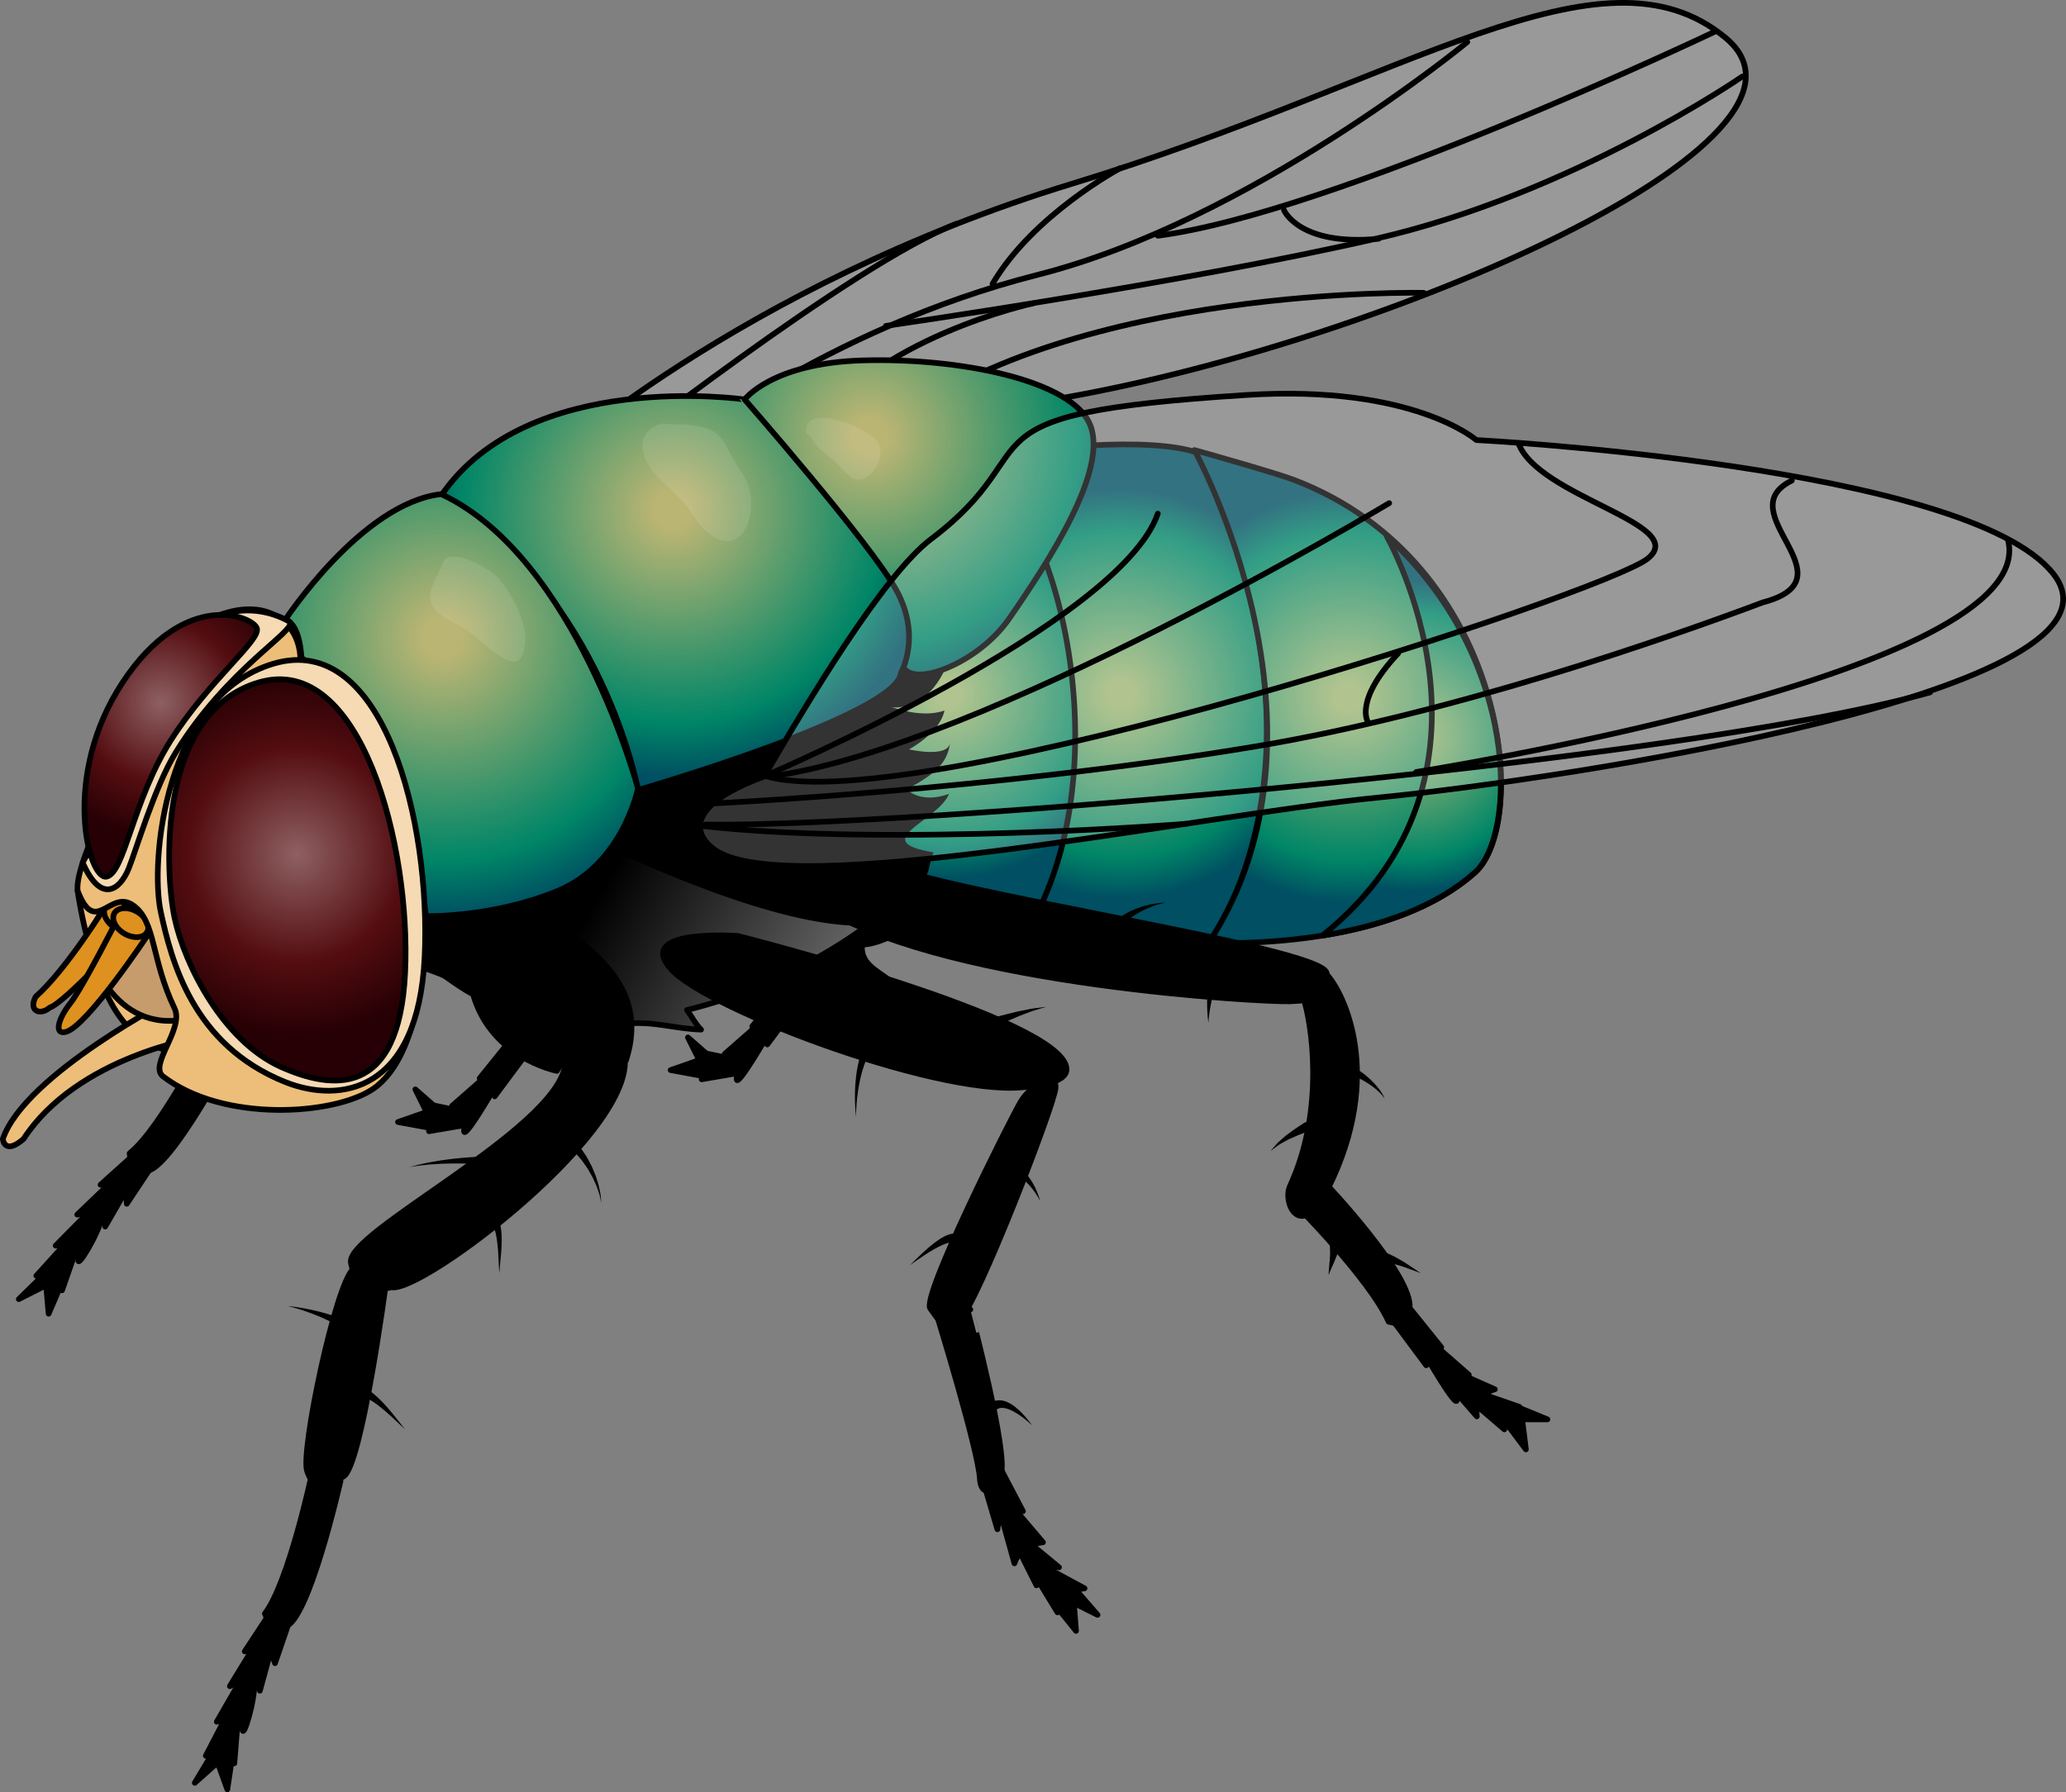 <?xml version="1.0" encoding="utf-8"?>
<!-- Generator: Adobe Illustrator 16.0.0, SVG Export Plug-In . SVG Version: 6.00 Build 0)  -->
<!DOCTYPE svg PUBLIC "-//W3C//DTD SVG 1.1//EN" "http://www.w3.org/Graphics/SVG/1.1/DTD/svg11.dtd">
<svg version="1.1" id="Layer_1" xmlns="http://www.w3.org/2000/svg" xmlns:xlink="http://www.w3.org/1999/xlink" x="0px" y="0px"
	 width="551.513px" height="478.541px" viewBox="0 0 551.513 478.541" enable-background="new 0 0 551.513 478.541"
	 xml:space="preserve">
<rect x="0" y="0" width="551.513" height="478.541" fill="#808080" stroke="none"/>
<g>
	<g>
		<path stroke="#000000" stroke-width="1.512" stroke-linecap="round" stroke-linejoin="round" stroke-miterlimit="10" d="
			M241.186,231.023c2.005,4.412-2.407,13.636-8.824,3.208c-16.442-30.481-6.417-52.939-1.604-58.956
			c4.813-6.017,8.824-0.4,6.818,5.615C235.57,186.906,231.561,210.167,241.186,231.023z"/>
		<path stroke="#000000" stroke-width="1.512" stroke-linecap="round" stroke-linejoin="round" stroke-miterlimit="10" d="
			M214.849,267.25c-4.011,0.803-4.813,2.006-5.615-4.411c0.4-9.225,22.059-32.086,22.059-32.086l8.823,4.813
			C240.116,235.566,220.063,255.619,214.849,267.25z"/>
		<path stroke="#000000" stroke-width="1.512" stroke-linecap="round" stroke-linejoin="round" stroke-miterlimit="10" d="
			M204.821,278.884c-1.203-6.417-4.009-4.813-4.009-4.813l11.63-14.438l4.011,3.609L204.821,278.884z"/>
		<path stroke="#000000" stroke-width="1.512" stroke-linecap="round" stroke-linejoin="round" stroke-miterlimit="10" d="
			M196.667,287.839c0.802-6.016-3.208-6.416-3.208-6.416l9.625-8.423c0.426,0.849,2.406,2.406,2.406,2.406
			S196.148,291.73,196.667,287.839z"/>
		<path stroke="#000000" stroke-width="1.512" stroke-linecap="round" stroke-linejoin="round" stroke-miterlimit="10" d="
			M187.304,288.189c2.813-3.926-0.355-7.222-0.355-7.222l10.803,2.253l0.486,3.096L187.304,288.189z"/>
		<polygon stroke="#000000" stroke-width="1.512" stroke-linecap="round" stroke-linejoin="round" stroke-miterlimit="10" points="
			183.649,277.014 190.811,283.309 188.828,287.429 		"/>
		<polygon stroke="#000000" stroke-width="1.512" stroke-linecap="round" stroke-linejoin="round" stroke-miterlimit="10" points="
			179.027,285.733 188.889,287.548 188.183,282.524 		"/>
	</g>
	<g>
		<path stroke="#000000" stroke-width="1.512" stroke-linecap="round" stroke-linejoin="round" stroke-miterlimit="10" d="
			M168.411,244.888c2.005,4.412-2.406,13.635-8.823,3.208c-16.444-30.482-6.417-52.941-1.604-58.957
			c4.813-6.015,8.824-0.401,6.819,5.615C162.796,200.771,158.785,224.032,168.411,244.888z"/>
		<path stroke="#000000" stroke-width="1.512" stroke-linecap="round" stroke-linejoin="round" stroke-miterlimit="10" d="
			M142.074,281.115c-4.012,0.802-4.813,2.005-5.616-4.412c0.401-9.224,22.059-32.084,22.059-32.084l8.823,4.813
			C167.341,249.432,147.288,269.484,142.074,281.115z"/>
		<path stroke="#000000" stroke-width="1.512" stroke-linecap="round" stroke-linejoin="round" stroke-miterlimit="10" d="
			M132.047,292.748c-1.203-6.416-4.011-4.813-4.011-4.813l11.63-14.438l4.012,3.609L132.047,292.748z"/>
		<path stroke="#000000" stroke-width="1.512" stroke-linecap="round" stroke-linejoin="round" stroke-miterlimit="10" d="
			M123.892,301.703c0.803-6.016-3.208-6.417-3.208-6.417l9.625-8.421c0.426,0.848,2.407,2.406,2.407,2.406
			S123.374,305.595,123.892,301.703z"/>
		<path stroke="#000000" stroke-width="1.512" stroke-linecap="round" stroke-linejoin="round" stroke-miterlimit="10" d="
			M114.528,302.054c2.815-3.926-0.354-7.222-0.354-7.222l10.803,2.253l0.486,3.096L114.528,302.054z"/>
		<polygon stroke="#000000" stroke-width="1.512" stroke-linecap="round" stroke-linejoin="round" stroke-miterlimit="10" points="
			110.874,290.878 118.035,297.173 116.054,301.292 		"/>
		<polygon stroke="#000000" stroke-width="1.512" stroke-linecap="round" stroke-linejoin="round" stroke-miterlimit="10" points="
			106.253,299.598 116.115,301.411 115.408,296.389 		"/>
	</g>
	<g>
		<path stroke="#000000" stroke-width="1.512" stroke-linecap="round" stroke-linejoin="round" stroke-miterlimit="10" d="
			M38.884,312.662c6.455,0.383,24.233-33.858,24.233-33.858l-6.862-3.875c0,0-13.314,26.497-21.661,33.015
			C34.595,307.943,34.802,312.418,38.884,312.662z"/>
		<path stroke="#000000" stroke-width="1.512" stroke-linecap="round" stroke-linejoin="round" stroke-miterlimit="10" d="
			M64.198,277.843c5.368-1.493,23.798-46.414,23.798-46.414s-1.477-9.645-7.285-6.472c-5.81,3.174-25.738,43.279-25.544,48.857
			C55.361,279.394,58.83,279.336,64.198,277.843z"/>
		<path stroke="#000000" stroke-width="1.512" stroke-linecap="round" stroke-linejoin="round" stroke-miterlimit="10" d="
			M33.843,321.429c0,0,0.364-5.06-7.007-5.085l13.872-12.474l2.409,3.607L33.843,321.429z"/>
		<path stroke="#000000" stroke-width="1.512" stroke-linecap="round" stroke-linejoin="round" stroke-miterlimit="10" d="
			M28.074,327.514c0.059-4.96-7.453-3.199-7.453-3.199l10.527-10.092l3.777,1.406L28.074,327.514z"/>
		<path stroke="#000000" stroke-width="1.512" stroke-linecap="round" stroke-linejoin="round" stroke-miterlimit="10" d="
			M20.932,336.284c0.732-4.371-6.085-3.673-6.085-3.673l8.467-8.557c1.468,0.088,4.435-1.526,3.88,1.019
			C26.204,329.599,20.464,339.079,20.932,336.284z"/>
		<path stroke="#000000" stroke-width="1.512" stroke-linecap="round" stroke-linejoin="round" stroke-miterlimit="10" d="
			M16.556,344.534l3.322-9.494l-2.594-2.754l-7.589,8.372C14.656,340.718,16.556,344.534,16.556,344.534z"/>
		<polygon stroke="#000000" stroke-width="1.512" stroke-linecap="round" stroke-linejoin="round" stroke-miterlimit="10" points="
			12.979,350.782 16.18,343.331 12.035,340.17 		"/>
		<polygon stroke="#000000" stroke-width="1.512" stroke-linecap="round" stroke-linejoin="round" stroke-miterlimit="10" points="
			5.018,346.894 13.629,342.52 11.709,340.357 		"/>
	</g>
	
		<path fill="#EDBE79" stroke="#000000" stroke-width="1.512" stroke-linecap="round" stroke-linejoin="round" stroke-miterlimit="10" d="
		M72.387,283.552c0,0-19.322,4.971-36.434-7.862c-11.215-8.412-15.244-37.874-15.244-37.874S79.35,227.266,72.387,283.552z"/>
	
		<path fill="#EDBE79" stroke="#000000" stroke-width="1.512" stroke-linecap="round" stroke-linejoin="round" stroke-miterlimit="10" d="
		M53.167,277.014c0,0-32.486,5.015-46.887,27.111c-5.152,4.442-5.524,0-5.524,0c5.896-17.26,45.804-37.802,45.804-37.802
		L53.167,277.014z"/>
	
		<path fill="#C69C6D" stroke="#000000" stroke-width="1.512" stroke-linecap="round" stroke-linejoin="round" stroke-miterlimit="10" d="
		M34.449,241.397c8.786,6.563,8.346,18.648,14.028,30.959c-19.792,2.834-25.271-20.5-25.271-20.5S27.793,236.424,34.449,241.397z"/>
	
		<path fill="#DE911F" stroke="#000000" stroke-width="1.512" stroke-linecap="round" stroke-linejoin="round" stroke-miterlimit="10" d="
		M28.063,242.109c-0.776,6.313,6.423,6.881,6.423,6.881s-17.435,18.959-21.177,20.029c-2.603,2.247-5.795,0.921-3.779-2.885
		C17.702,258.898,28.063,242.109,28.063,242.109z"/>
	
		<path fill="#DE911F" stroke="#000000" stroke-width="1.512" stroke-linecap="round" stroke-linejoin="round" stroke-miterlimit="10" d="
		M35.752,246.262c-0.695,1.745-2.995,2.288-5.138,1.211c-2.144-1.076-3.317-3.362-2.622-5.107c0.695-1.744,2.996-2.286,5.139-1.21
		C35.274,242.231,36.447,244.517,35.752,246.262z"/>
	
		<path fill="#DE911F" stroke="#000000" stroke-width="1.512" stroke-linecap="round" stroke-linejoin="round" stroke-miterlimit="10" d="
		M17.543,275.547c5.599-1.389,21.656-25.516,21.656-25.516l-7.811-4.68c0,0-9.528,18.664-12.574,22.475
		C15.605,271.841,14.293,276.352,17.543,275.547z"/>
	
		<path fill="#DE911F" stroke="#000000" stroke-width="1.512" stroke-linecap="round" stroke-linejoin="round" stroke-miterlimit="10" d="
		M39.414,248.596c-0.685,1.749-3.26,2.171-5.752,0.942c-2.49-1.228-3.954-3.643-3.27-5.391c0.686-1.748,3.262-2.17,5.752-0.942
		C38.635,244.434,40.099,246.847,39.414,248.596z"/>
	<g>
		
			<path opacity="0.2" fill="#FFFFFF" stroke="#000000" stroke-width="1.512" stroke-linecap="round" stroke-linejoin="round" stroke-miterlimit="10" d="
			M283.54,106.268c86.095-14.974,210.158-68.983,177.002-96.254c-33.153-27.272-85.025,11.764-174.328,39.036
			c-89.304,27.273-141.708,75.935-141.708,75.935S197.446,121.24,283.54,106.268z"/>
		
			<path fill="none" stroke="#000000" stroke-width="1.512" stroke-linecap="round" stroke-linejoin="round" stroke-miterlimit="10" d="
			M238.889,113.085c48.527-36.897,141.173-34.893,141.173-34.893"/>
		
			<path fill="none" stroke="#000000" stroke-width="1.512" stroke-linecap="round" stroke-linejoin="round" stroke-miterlimit="10" d="
			M283.54,106.268c86.095-14.974,210.158-68.983,177.002-96.254c-33.153-27.272-85.025,11.764-174.328,39.036
			c-89.304,27.273-141.708,75.935-141.708,75.935S197.446,121.24,283.54,106.268z"/>
		
			<path fill="none" stroke="#000000" stroke-width="1.512" stroke-linecap="round" stroke-linejoin="round" stroke-miterlimit="10" d="
			M179.531,120.706c0,0,40.506-32.887,97.458-47.326c56.95-14.438,114.704-62.165,114.704-62.165"/>
		
			<path fill="none" stroke="#000000" stroke-width="1.512" stroke-linecap="round" stroke-linejoin="round" stroke-miterlimit="10" d="
			M309.074,62.953c46.924-6.017,148.793-54.544,148.793-54.544"/>
		
			<path fill="none" stroke="#000000" stroke-width="1.512" stroke-linecap="round" stroke-linejoin="round" stroke-miterlimit="10" d="
			M236.481,87.017c0,0,78.207-11.23,130.746-23.262c52.539-12.032,97.859-43.315,97.859-43.315"/>
		
			<path fill="none" stroke="#000000" stroke-width="1.512" stroke-linecap="round" stroke-linejoin="round" stroke-miterlimit="10" d="
			M342.764,56.135c0,0,4.01,9.625,25.267,7.62"/>
		
			<path fill="none" stroke="#000000" stroke-width="1.512" stroke-linecap="round" stroke-linejoin="round" stroke-miterlimit="10" d="
			M160.28,123.513c0,0,67.778-53.341,95.052-63.769"/>
		
			<path fill="none" stroke="#000000" stroke-width="1.512" stroke-linecap="round" stroke-linejoin="round" stroke-miterlimit="10" d="
			M264.957,75.787c10.828-18.449,34.091-30.881,34.091-30.881"/>
		
			<path fill="none" stroke="#000000" stroke-width="1.512" stroke-linecap="round" stroke-linejoin="round" stroke-miterlimit="10" d="
			M216.429,115.893c16.443-25.668,59.356-34.892,59.356-34.892"/>
	</g>
	<g>
		
			<radialGradient id="SVGID_1_" cx="268.192" cy="191.247" r="52.13" gradientTransform="matrix(1.045 0 0 1.049 18.852 -15.301)" gradientUnits="userSpaceOnUse">
			<stop  offset="0.066" style="stop-color:#9DB573"/>
			<stop  offset="0.796" style="stop-color:#008667"/>
			<stop  offset="1" style="stop-color:#004F62"/>
		</radialGradient>
		
			<path fill="url(#SVGID_1_)" stroke="#000000" stroke-width="1.512" stroke-linecap="round" stroke-linejoin="round" stroke-miterlimit="10" d="
			M259.913,123.55c16.149-4.488,47.321-6.903,59.537-2.735c18.1,35.719,29.329,88.658,3.667,131.041
			c-17.404-0.187-34.835-2.451-49.433-5.642C301.721,182.737,273.38,130.332,259.913,123.55z"/>
		
			<radialGradient id="SVGID_2_" cx="326.33" cy="191.972" r="52.336" gradientTransform="matrix(1.045 0 0 1.049 18.852 -15.301)" gradientUnits="userSpaceOnUse">
			<stop  offset="0.066" style="stop-color:#9DB573"/>
			<stop  offset="0.796" style="stop-color:#008667"/>
			<stop  offset="1" style="stop-color:#004F62"/>
		</radialGradient>
		
			<path fill="url(#SVGID_2_)" stroke="#000000" stroke-width="1.512" stroke-linecap="round" stroke-linejoin="round" stroke-miterlimit="10" d="
			M318.834,120.17c4.475,1.241,22.082,6.236,26.737,8.021c56.999,21.864,63.15,91.457,48.128,104.811
			c-16.234,14.428-43.682,19.208-71.123,18.847C360.01,195.035,318.834,120.17,318.834,120.17z"/>
		<g>
			
				<radialGradient id="SVGID_3_" cx="223.995" cy="191.125" r="47.326" gradientTransform="matrix(1.045 0 0 1.049 18.852 -15.301)" gradientUnits="userSpaceOnUse">
				<stop  offset="0.066" style="stop-color:#9DB573"/>
				<stop  offset="0.796" style="stop-color:#008667"/>
				<stop  offset="1" style="stop-color:#004F62"/>
			</radialGradient>
			
				<path fill="url(#SVGID_3_)" stroke="#000000" stroke-width="1.512" stroke-linecap="round" stroke-linejoin="round" stroke-miterlimit="10" d="
				M238.621,233.003c-15.141-13.977-29.412-85.885-11.765-95.691c6.873-3.821,17.757-9.366,31.851-13.421
				c21.09,3.767,41.944,77.026,16.813,122.481C255.408,242.549,245.572,239.42,238.621,233.003z"/>
		</g>
		
			<radialGradient id="SVGID_4_" cx="342.668" cy="201.96" r="39.407" gradientTransform="matrix(1.045 0 0 1.049 18.852 -15.301)" gradientUnits="userSpaceOnUse">
			<stop  offset="0.066" style="stop-color:#9DB573"/>
			<stop  offset="0.796" style="stop-color:#008667"/>
			<stop  offset="1" style="stop-color:#004F62"/>
		</radialGradient>
		
			<path fill="url(#SVGID_4_)" stroke="#000000" stroke-width="1.512" stroke-linecap="round" stroke-linejoin="round" stroke-miterlimit="10" d="
			M370.168,143.166c35.829,32.619,34.812,79.812,23.531,89.837c-10.114,8.988-24.578,14.232-40.682,16.82
			C406.533,206.8,370.168,143.166,370.168,143.166z"/>
	</g>
	<path d="M253.654,174.862c-8.769,4.266-15.946,1.573-18.655,0.388c3.514,1.538,17.25-8.379,19.121-10.86
		c-6.795,3.385-11.833,2.523-18.208-0.522c-6.281-3-12.36-3.121-19.254-3.407c-13.813-0.574-27.711-0.691-41.492,0.546
		c-14.98,1.345-46.453,4.839-44.227,26.401c0.626,6.058,3.906,11.797,7.282,16.719c8.796,12.823,18.25,25.325,29.083,36.512
		c7.233,7.47,15.372,14.403,24.48,19.56c13.874,7.856,31.713,4.116,31.111,3.038c-1.305-2.339-3.11-4.38-4.045-6.937
		c5.911-0.532,14.147,7.315,20.038,5.746c-2.671-2.768-8.214-4.486-8.045-9.09c5.434-0.534,13.189-4.766,16.263-9.396
		c-2.384,0.123-4.731-0.21-6.878-1.338c-0.726-0.381-4.231-4.049-4.402-4.036c3.1-0.229,6.322-0.492,9.01-2.056
		c3.854-2.242,2.837-5.323,4.376-8.527c-17.962-3.015,1.197-8.295,4.12-15.625c-7.068,2.577-10.77-0.659-11.339-1.172
		c7.042-3.871,10.866-6.548,11.624-12.486c-0.537,4.208-10.964,1.777-10.964,1.777s8.229-4.322,9.47-10.369
		c-4.684,1.596-10.017,0.454-14.112-0.898C244.35,189.503,250.94,184.439,253.654,174.862z"/>
	<linearGradient id="SVGID_5_" gradientUnits="userSpaceOnUse" x1="96.77" y1="209.441" x2="214.538" y2="277.435">
		<stop  offset="0.51" style="stop-color:#000000"/>
		<stop  offset="1" style="stop-color:#666666"/>
	</linearGradient>
	
		<path fill="url(#SVGID_5_)" stroke="#000000" stroke-width="1.5" stroke-linecap="round" stroke-linejoin="round" stroke-miterlimit="10" d="
		M183.382,269.683c28.727-6.957,49.09-23.31,49.09-23.31c-39.305,2.407-127.539-51.069-127.539-51.069s-0.796,59.309-0.802,59.755
		c-0.007,0.497,13.2,4.591,14.649,5.602c5.249,3.661,9.273,6.636,15.992,7.682c-0.628-1.333-1.104-2.75-1.477-4.204
		c15.264,4.439,28.033,9.729,34.212,9.171c7.13-0.645,12.664,1.382,19.649,1.621C185.84,273.723,184.544,271.267,183.382,269.683z"
		/>
	<path stroke="#000000" stroke-width="1.512" stroke-linecap="round" stroke-linejoin="round" stroke-miterlimit="10" d="
		M125.788,263.484c4.012,18.85,22.861,22.459,22.861,22.459c12.432-20.453,18.449-2.808,18.449-2.808
		c4.813-14.839-2.808-24.464-13.234-32.486C144.905,243.759,121.778,244.634,125.788,263.484z"/>
	<g>
		<path stroke="#000000" stroke-width="1.512" stroke-linecap="round" stroke-linejoin="round" stroke-miterlimit="10" d="
			M76.057,434.336c6.341-1.269,14.839-38.903,14.839-38.903l-7.62-2.006c0,0-6.149,29.012-12.566,37.435
			C70.709,430.861,72.046,435.138,76.057,434.336z"/>
		<path stroke="#000000" stroke-width="1.512" stroke-linecap="round" stroke-linejoin="round" stroke-miterlimit="10" d="
			M166.43,280.595c5.881,19.786-54.222,65.223-62.031,63.102c0,0-8.824,3.211-10.695-6.417c-2.065-7.994,54.543-35.294,57.218-52.94
			C151.681,279.323,163.246,269.882,166.43,280.595z"/>
		<path stroke="#000000" stroke-width="1.512" stroke-linecap="round" stroke-linejoin="round" stroke-miterlimit="10" d="
			M91.699,394.229c4.813-2.808,11.229-50.936,11.229-50.936s-3.877-8.955-8.69-4.408c-4.813,4.543-13.903,48.394-12.298,53.743
			C83.543,397.974,86.886,397.037,91.699,394.229z"/>
		<path stroke="#000000" stroke-width="1.512" stroke-linecap="round" stroke-linejoin="round" stroke-miterlimit="10" d="
			M73.406,444.096c0,0-0.931-4.984-8.069-3.137l10.25-15.591l3.246,2.879L73.406,444.096z"/>
		<path stroke="#000000" stroke-width="1.512" stroke-linecap="round" stroke-linejoin="round" stroke-miterlimit="10" d="
			M69.373,451.447c-1.204-4.813-8.021-1.204-8.021-1.204l7.62-12.433l4.011,0.4L69.373,451.447z"/>
		<path stroke="#000000" stroke-width="1.512" stroke-linecap="round" stroke-linejoin="round" stroke-miterlimit="10" d="
			M64.692,461.743c-0.401-4.412-6.818-2.006-6.818-2.006l6.016-10.428c1.444-0.288,3.902-2.601,4.011,0
			C68.091,453.938,64.95,464.565,64.692,461.743z"/>
		<path stroke="#000000" stroke-width="1.512" stroke-linecap="round" stroke-linejoin="round" stroke-miterlimit="10" d="
			M62.554,470.832l0.802-10.026l-3.208-2.006l-5.213,10.027C59.747,467.623,62.554,470.832,62.554,470.832z"/>
		<polygon stroke="#000000" stroke-width="1.512" stroke-linecap="round" stroke-linejoin="round" stroke-miterlimit="10" points="
			60.682,477.785 61.885,469.764 57.072,467.758 		"/>
		<polygon stroke="#000000" stroke-width="1.512" stroke-linecap="round" stroke-linejoin="round" stroke-miterlimit="10" points="
			51.993,476.046 59.212,469.629 56.806,468.025 		"/>
	</g>
	
		<path fill="#EDBE79" stroke="#000000" stroke-width="1.512" stroke-linecap="round" stroke-linejoin="round" stroke-miterlimit="10" d="
		M113.355,236.881c-0.96-12.965-5.648-58.918-33.192-61.03c0,0,0.306-8.221-7.315-11.83c-7.621-3.61-16.443,1.203-16.443,1.203
		s-36.898,59.357-35.695,72.592c4.739,12.466,8.602-0.411,14.773,3.886c6.17,4.297,4.733,14.197,11.116,27.557
		c2.642,5.529-7.023,15.113-3.061,18.163c16.095,12.391,45.733,10.346,56.048,3.335
		C112.955,281.666,114.426,251.317,113.355,236.881z"/>
	<radialGradient id="SVGID_6_" cx="232.046" cy="116.665" r="70.274" gradientUnits="userSpaceOnUse">
		<stop  offset="0.066" style="stop-color:#BBB573"/>
		<stop  offset="0.796" style="stop-color:#008667"/>
		<stop  offset="1" style="stop-color:#004F62"/>
	</radialGradient>
	
		<path fill="url(#SVGID_6_)" stroke="#000000" stroke-width="1.512" stroke-linecap="round" stroke-linejoin="round" stroke-miterlimit="10" d="
		M240.894,177.656c2.406,6.417,20.244-0.543,28.475-12.433c10.83-15.641,26.471-39.705,21.658-51.738
		c-4.813-12.031-35.293-18.046-60.962-17.245c-24.082,0.753-31.282,10.427-31.282,10.427S238.487,171.239,240.894,177.656z"/>
	<radialGradient id="SVGID_7_" cx="179.531" cy="136.346" r="71.251" gradientUnits="userSpaceOnUse">
		<stop  offset="0.066" style="stop-color:#BBB573"/>
		<stop  offset="0.796" style="stop-color:#008667"/>
		<stop  offset="1" style="stop-color:#004F62"/>
	</radialGradient>
	
		<path fill="url(#SVGID_7_)" stroke="#000000" stroke-width="1.512" stroke-linecap="round" stroke-linejoin="round" stroke-miterlimit="10" d="
		M117.767,132.336c43.314,26.872,52.54,78.607,52.54,78.607s69.384-20.052,70.187-31.282c0,0,5.615-9.625-1.205-22.058
		c-6.816-12.434-40.506-50.936-40.506-50.936S141.028,98.246,117.767,132.336z"/>
	<radialGradient id="SVGID_8_" cx="118.168" cy="170.357" r="74.595" gradientUnits="userSpaceOnUse">
		<stop  offset="0.066" style="stop-color:#BBB573"/>
		<stop  offset="0.796" style="stop-color:#008667"/>
		<stop  offset="1" style="stop-color:#004F62"/>
	</radialGradient>
	
		<path fill="url(#SVGID_8_)" stroke="#000000" stroke-width="1.512" stroke-linecap="round" stroke-linejoin="round" stroke-miterlimit="10" d="
		M76.057,165.625c0,0,20.455-31.284,41.711-33.689c36.096,16.844,52.539,78.608,52.539,78.608s-4.01,20.053-21.256,27.272
		c-17.246,7.219-35.293,6.818-35.293,6.818c-7.62-53.342-33.288-68.983-33.288-68.983S80.126,166.172,76.057,165.625z"/>
	<path opacity="0.1" fill="#FFFFFF" d="M132.327,153.649c-2.184-2.218-13.164-8.294-14.346-2.744c0,0-1.775,3.56-2.52,5.503
		c-2.598,6.798,3.645,8.455,8.57,11.491c5.521,3.403,15.6,15.952,16.183,3.025C140.462,165.454,136.073,157.45,132.327,153.649z"/>
	<path opacity="0.1" fill="#FFFFFF" d="M189.38,114.641c-0.428-0.188-0.897-0.354-1.409-0.497c-3.49-0.965-7.633-0.748-11.249-1.059
		c-5.907,1.592-6.514,6.668-3.245,11.65c2.381,3.629,6.36,6.279,9.178,9.594c2.036,2.395,3.621,5.756,6.095,7.751
		c8.746,7.048,12.808-3.005,11.555-10.457c-0.569-3.386-2.59-5.758-4.25-8.508C193.887,119.523,193.06,116.259,189.38,114.641z"/>
	<path opacity="0.1" fill="#FFFFFF" d="M234.483,118.389c-2.301-4.476-20.885-11.32-19.188-2.566
		c0.404,0.245,0.831,0.546,1.254,0.862c0.655,2.419,3.71,4.202,5.492,5.734c1.101,0.945,4.738,5.228,5.998,5.533
		C232.748,129.098,236.385,122.084,234.483,118.389z"/>
	
		<path fill="#F5DAB3" stroke="#000000" stroke-width="1.512" stroke-linecap="round" stroke-linejoin="round" stroke-miterlimit="10" d="
		M77.376,166.032c-11.212-6.29-20.972-0.808-20.972-0.808l-34.331,65.113c4.786,10.955,9.866,7.479,12.273,1.598
		c1.866-4.563,6.935-21.885,12.566-31.017C60.885,178.269,79.168,168.491,77.376,166.032z"/>
	
		<path fill="#F5DAB3" stroke="#000000" stroke-width="1.512" stroke-linecap="round" stroke-linejoin="round" stroke-miterlimit="10" d="
		M73.101,177.184c-29.247,8.602-33.066,53.057-30.199,66.247c2.867,13.189,8.556,35.562,33.154,45.455
		c14.715,5.918,35.58,2.758,37.299-33.37C115.077,219.389,102.346,168.582,73.101,177.184z"/>
	<radialGradient id="SVGID_9_" cx="79.265" cy="228.19" r="48.554" gradientUnits="userSpaceOnUse">
		<stop  offset="0" style="stop-color:#8E6062"/>
		<stop  offset="0.592" style="stop-color:#540D11"/>
		<stop  offset="1" style="stop-color:#260004"/>
	</radialGradient>
	
		<path fill="url(#SVGID_9_)" stroke="#000000" stroke-width="1.512" stroke-linecap="round" stroke-linejoin="round" stroke-miterlimit="10" d="
		M69.105,182.201c-27.272,8.021-25.133,50.802-22.459,63.102c2.675,12.3,12.834,32.62,28.341,39.571
		c13.498,6.05,31.551,8.558,33.155-25.133C109.746,226.052,96.377,174.18,69.105,182.201z"/>
	<radialGradient id="SVGID_10_" cx="42.902" cy="187.549" r="36.161" gradientUnits="userSpaceOnUse">
		<stop  offset="0" style="stop-color:#8E6062"/>
		<stop  offset="0.592" style="stop-color:#540D11"/>
		<stop  offset="1" style="stop-color:#260004"/>
	</radialGradient>
	
		<path fill="url(#SVGID_10_)" stroke="#000000" stroke-width="1.512" stroke-linecap="round" stroke-linejoin="round" stroke-miterlimit="10" d="
		M68.57,167.763c-1.069-3.208-19.25-10.695-35.827,14.438c-16.578,25.134-9.091,52.942-4.278,51.872
		c4.813-1.07,6.951-20.321,17.111-36.363C55.736,181.668,69.64,170.971,68.57,167.763z"/>
	<g>
		<path stroke="#000000" stroke-width="1.512" stroke-linecap="round" stroke-linejoin="round" stroke-miterlimit="10" d="
			M220.974,243.163c1.203-6.417,1.337-13.501,13.368-13.101c15.241,8.021,117.932,22.689,119.784,29.679
			c1.74,6.552-3.341,7.354-9.758,7.621C337.521,267.646,254.664,263.217,220.974,243.163z"/>
		<path stroke="#000000" stroke-width="1.512" stroke-linecap="round" stroke-linejoin="round" stroke-miterlimit="10" d="
			M272.404,294.307c2.807-4.812,9.759-8.555,9.357-3.742c-0.401,4.813-20.989,57.885-25.4,61.496
			c-4.411,3.608-5.615,0.534-8.021-2.674C245.933,346.178,269.595,299.12,272.404,294.307z"/>
		<path stroke="#000000" stroke-width="1.512" stroke-linecap="round" stroke-linejoin="round" stroke-miterlimit="10" d="
			M267.189,393.635c-2.006,5.615-5.373,5.773-5.613,1.203c-0.402-7.62-11.364-43.314-11.364-43.314l8.822-1.87
			C259.034,349.653,269.195,388.02,267.189,393.635z"/>
		<path stroke="#000000" stroke-width="1.512" stroke-linecap="round" stroke-linejoin="round" stroke-miterlimit="10" d="
			M266.255,408.344c0.401-6.017,6.818-4.813,6.818-4.813l-8.423-16.043l-3.61,3.208L266.255,408.344z"/>
		<path stroke="#000000" stroke-width="1.512" stroke-linecap="round" stroke-linejoin="round" stroke-miterlimit="10" d="
			M270.8,417.433c1.604-5.213,7.62-5.615,7.62-5.615l-9.225-10.829l-2.407,2.006L270.8,417.433z"/>
		<path stroke="#000000" stroke-width="1.512" stroke-linecap="round" stroke-linejoin="round" stroke-miterlimit="10" d="
			M276.682,423.313c0.401-6.016,6.016-4.813,6.016-4.813l-9.225-7.62l-2.006,2.006L276.682,423.313z"/>
		<path stroke="#000000" stroke-width="1.512" stroke-linecap="round" stroke-linejoin="round" stroke-miterlimit="10" d="
			M282.295,430.532c-0.801-5.614,7.221-6.416,7.221-6.416l-9.626-5.214l-3.208,2.406L282.295,430.532z"/>
		<polygon stroke="#000000" stroke-width="1.512" stroke-linecap="round" stroke-linejoin="round" stroke-miterlimit="10" points="
			287.244,435.479 286.574,426.924 281.229,427.996 		"/>
		<polygon stroke="#000000" stroke-width="1.512" stroke-linecap="round" stroke-linejoin="round" stroke-miterlimit="10" points="
			292.992,431.201 287.777,425.185 284.971,427.189 		"/>
		<path stroke="#000000" stroke-width="1.512" stroke-linecap="round" stroke-linejoin="round" stroke-miterlimit="10" d="
			M344.368,316.693c-2.006,4.411,2.405,13.635,8.822,3.208c16.444-30.481,6.417-52.941,1.604-58.957
			c-4.813-6.017-8.822-0.402-6.818,5.614C349.982,272.575,353.994,295.838,344.368,316.693z"/>
		<path stroke="#000000" stroke-width="1.512" stroke-linecap="round" stroke-linejoin="round" stroke-miterlimit="10" d="
			M370.704,352.92c4.012,0.802,4.813,2.006,5.615-4.411c-0.401-9.225-22.058-32.085-22.058-32.085l-8.824,4.813
			C345.438,321.236,365.491,341.289,370.704,352.92z"/>
		<path stroke="#000000" stroke-width="1.512" stroke-linecap="round" stroke-linejoin="round" stroke-miterlimit="10" d="
			M380.73,364.555c1.203-6.417,4.012-4.813,4.012-4.813l-11.631-14.438l-4.012,3.609L380.73,364.555z"/>
		<path stroke="#000000" stroke-width="1.512" stroke-linecap="round" stroke-linejoin="round" stroke-miterlimit="10" d="
			M388.886,373.509c-0.803-6.016,3.209-6.417,3.209-6.417l-9.626-8.422c-0.425,0.849-2.407,2.406-2.407,2.406
			S389.403,377.4,388.886,373.509z"/>
		<path stroke="#000000" stroke-width="1.512" stroke-linecap="round" stroke-linejoin="round" stroke-miterlimit="10" d="
			M394.234,378.19c-0.804-6.017,4.813-7.219,4.813-7.219l-10.828-4.813l-2.006,2.808L394.234,378.19z"/>
		<path stroke="#000000" stroke-width="1.512" stroke-linecap="round" stroke-linejoin="round" stroke-miterlimit="10" d="
			M401.586,381.665c-0.401-4.813,4.01-6.016,4.01-6.016l-10.427-3.61l-2.006,2.406L401.586,381.665z"/>
		<polygon stroke="#000000" stroke-width="1.512" stroke-linecap="round" stroke-linejoin="round" stroke-miterlimit="10" points="
			413.084,378.992 404.262,375.383 401.452,378.992 		"/>
		<polygon stroke="#000000" stroke-width="1.512" stroke-linecap="round" stroke-linejoin="round" stroke-miterlimit="10" points="
			407.336,387.01 401.32,378.988 406.133,377.385 		"/>
		<path stroke="#000000" stroke-width="1.512" stroke-linecap="round" stroke-linejoin="round" stroke-miterlimit="10" d="
			M284.703,285.352c-0.872-13.502-87.698-35.426-87.698-35.426s-27.673-2.138-17.915,8.823c9.759,10.96,74.73,35.291,95.987,31.281
			C275.077,290.03,284.971,289.495,284.703,285.352z"/>
	</g>
	<g>
		<g>
			<path d="M130.828,322.372c0,0,0.206,0.181,0.567,0.498c0.083,0.063,0.199,0.185,0.332,0.344c0.125,0.149,0.259,0.312,0.404,0.485
				c0.308,0.353,0.448,0.732,0.702,1.154c0.179,0.432,0.388,0.898,0.52,1.396c0.142,0.499,0.268,1.021,0.342,1.561
				c0.108,0.539,0.127,1.093,0.188,1.651c0.017,0.559,0.058,1.124,0.044,1.684c-0.002,2.244-0.239,4.435-0.399,6.075
				c-0.169,1.64-0.252,2.734-0.252,2.734s-0.074-1.098-0.142-2.745c-0.075-1.645-0.158-3.844-0.464-5.977
				c-0.063-0.536-0.179-1.057-0.269-1.572c-0.131-0.502-0.22-1.01-0.385-1.463c-0.133-0.469-0.307-0.894-0.481-1.283
				c-0.167-0.395-0.383-0.719-0.559-1.025c-0.217-0.248-0.395-0.57-0.569-0.688c-0.084-0.073-0.157-0.143-0.223-0.209
				c-0.054-0.064-0.124-0.131-0.244-0.199c-0.403-0.263-0.633-0.413-0.633-0.413c-0.585-0.379-0.751-1.161-0.372-1.747
				c0.38-0.585,1.162-0.751,1.748-0.372C130.731,322.293,130.784,322.334,130.828,322.372z"/>
		</g>
		<g>
			<path d="M151.706,303.139c0,0,0.234,0.212,0.643,0.583c0.205,0.187,0.453,0.411,0.737,0.67c0.289,0.232,0.601,0.596,0.935,0.992
				c0.332,0.391,0.691,0.813,1.07,1.26c0.349,0.456,0.654,0.96,1.001,1.467c0.347,0.504,0.692,1.03,0.973,1.606
				c0.297,0.563,0.599,1.134,0.901,1.705c0.249,0.594,0.498,1.188,0.742,1.771c0.265,0.573,0.441,1.172,0.62,1.745
				c0.172,0.575,0.373,1.117,0.499,1.651c0.114,0.536,0.221,1.043,0.321,1.511c0.105,0.465,0.192,0.891,0.214,1.28
				c0.039,0.385,0.072,0.72,0.1,0.996c0.055,0.549,0.086,0.862,0.086,0.862s-0.07-0.308-0.193-0.847
				c-0.061-0.269-0.136-0.594-0.221-0.967c-0.068-0.376-0.207-0.785-0.367-1.228c-0.154-0.442-0.32-0.922-0.496-1.429
				c-0.187-0.502-0.451-1.008-0.685-1.54c-0.242-0.531-0.481-1.081-0.806-1.602c-0.303-0.528-0.611-1.064-0.919-1.601
				c-0.354-0.505-0.707-1.009-1.055-1.506c-0.329-0.508-0.715-0.958-1.096-1.385c-0.378-0.425-0.724-0.863-1.081-1.226
				c-0.367-0.338-0.713-0.656-1.033-0.95c-0.31-0.295-0.591-0.564-0.933-0.778c-0.314-0.221-0.589-0.414-0.814-0.572
				c-0.452-0.317-0.71-0.499-0.71-0.499l-0.007-0.005c-0.57-0.401-0.708-1.188-0.307-1.759s1.188-0.708,1.759-0.308
				C151.625,303.069,151.669,303.105,151.706,303.139z"/>
		</g>
		<g>
			<path d="M95.683,369.769c0,0,0.246,0.099,0.677,0.27c0.197,0.065,0.535,0.252,0.863,0.413c0.358,0.167,0.666,0.387,1.036,0.614
				c0.716,0.47,1.487,1.071,2.246,1.764c0.772,0.681,1.516,1.467,2.249,2.253c1.443,1.593,2.762,3.258,3.744,4.508
				c0.987,1.245,1.645,2.075,1.645,2.075s-0.774-0.724-1.935-1.81c-1.155-1.09-2.702-2.536-4.32-3.858
				c-0.817-0.649-1.636-1.29-2.441-1.81c-0.796-0.534-1.565-0.965-2.231-1.271c-0.332-0.14-0.647-0.3-0.891-0.363
				c-0.268-0.08-0.427-0.166-0.681-0.213c-0.451-0.106-0.709-0.166-0.709-0.166l-0.005-0.002c-0.679-0.159-1.101-0.839-0.942-1.518
				c0.159-0.68,0.839-1.102,1.518-0.942C95.563,369.727,95.627,369.747,95.683,369.769z"/>
		</g>
		<g>
			<path d="M92.708,355.798c0,0-0.218-0.173-0.6-0.475c-0.191-0.151-0.423-0.335-0.688-0.545c-0.265-0.197-0.557-0.354-0.88-0.564
				c-0.333-0.196-0.652-0.439-1.073-0.65c-0.413-0.218-0.848-0.446-1.297-0.684c-0.445-0.25-0.937-0.451-1.425-0.68
				c-0.494-0.218-0.984-0.469-1.498-0.667c-0.511-0.206-1.022-0.412-1.526-0.615c-0.501-0.213-1.011-0.373-1.498-0.553
				c-0.973-0.363-1.898-0.649-2.694-0.894c-0.792-0.263-1.468-0.409-1.938-0.541c-0.471-0.123-0.741-0.193-0.741-0.193
				s0.276,0.031,0.76,0.087c0.482,0.063,1.183,0.115,2.006,0.264c0.828,0.13,1.796,0.284,2.821,0.51
				c0.513,0.11,1.052,0.199,1.585,0.341c0.537,0.133,1.083,0.268,1.629,0.402c0.549,0.127,1.083,0.31,1.619,0.46
				c0.532,0.163,1.064,0.298,1.563,0.49c0.504,0.18,0.991,0.354,1.454,0.519c0.461,0.155,0.912,0.393,1.323,0.567
				c0.406,0.189,0.81,0.355,1.115,0.522c0.293,0.171,0.549,0.32,0.759,0.442c0.421,0.246,0.662,0.386,0.662,0.386
				c0.603,0.352,0.807,1.126,0.456,1.729s-1.125,0.807-1.728,0.455c-0.05-0.029-0.098-0.062-0.142-0.096L92.708,355.798z"/>
		</g>
		<g>
			<path d="M234.29,278.16c0,0-0.225,0.258-0.618,0.709c-0.221,0.232-0.371,0.479-0.595,0.777c-0.225,0.278-0.448,0.663-0.699,1.074
				c-0.267,0.4-0.474,0.891-0.741,1.381c-0.224,0.516-0.486,1.051-0.695,1.635c-0.226,0.577-0.437,1.186-0.625,1.815
				c-0.203,0.625-0.362,1.277-0.531,1.927c-0.633,2.615-0.98,5.321-1.132,7.357c-0.159,2.038-0.171,3.408-0.171,3.408
				s-0.146-1.359-0.223-3.416c-0.084-2.056-0.053-4.813,0.286-7.575c0.096-0.688,0.183-1.38,0.318-2.056
				c0.12-0.679,0.268-1.343,0.437-1.983c0.15-0.645,0.364-1.255,0.543-1.84c0.228-0.572,0.396-1.132,0.642-1.62
				c0.227-0.494,0.426-0.948,0.676-1.356c0.23-0.398,0.438-0.785,0.606-1.008c0.339-0.493,0.532-0.774,0.532-0.774
				c0.395-0.575,1.181-0.721,1.755-0.326s0.721,1.18,0.326,1.754C234.354,278.084,234.321,278.125,234.29,278.16z"/>
		</g>
		<g>
			<path d="M269.533,313.342l0.077-0.162l0.015-0.032c-0.01,0.024-0.02,0.049-0.026,0.075c-0.014,0.052-0.02,0.106-0.017,0.158
				c0.001,0.026,0.005,0.052,0.01,0.076c0.001,0.004,0.002,0.001,0.003,0.002l0.008-0.003c0.009,0.017-0.002-0.047-0.007-0.086
				l-0.017-0.132c-0.011-0.114-0.013-0.233-0.004-0.349c0-0.099,0.032-0.254,0.102-0.421c0.061-0.15,0.166-0.326,0.246-0.41
				c0.072-0.071,0.151-0.141,0.234-0.203c0.077-0.059,0.184-0.13,0.244-0.157l0.149-0.058l0.301-0.103l0.143-0.049
				c0.215-0.073,0.443-0.037,0.621,0.075l0.661,0.425c0.21,0.148,0.446,0.271,0.626,0.442l0.541,0.505
				c0.171,0.174,0.371,0.323,0.512,0.516l0.451,0.553c0.145,0.187,0.308,0.358,0.433,0.556c0.255,0.391,0.514,0.774,0.756,1.163
				l0.652,1.204l0.561,1.235c0.343,0.836,0.633,1.685,0.871,2.541c-0.411-0.791-0.865-1.549-1.358-2.275l-0.778-1.057l-0.843-0.991
				c-0.299-0.31-0.607-0.606-0.906-0.906c-0.146-0.153-0.323-0.27-0.481-0.405l-0.484-0.391c-0.153-0.141-0.342-0.219-0.509-0.33
				l-0.507-0.309c-0.167-0.105-0.353-0.143-0.523-0.217l-0.511-0.2l0.763,0.027c-0.009,0.014-0.018,0.025-0.027,0.033l-0.015,0.011
				c0.008-0.001,0.072-0.028,0.102-0.052c0.036-0.025,0.068-0.058,0.095-0.093c0.04-0.043,0.132-0.155,0.165-0.254
				c0.042-0.114,0.05-0.215,0.063-0.252c0.01-0.057,0.01-0.115,0-0.171l0.02,0.043c0.007,0.019,0.01,0.013,0.026,0.089l0.037,0.173
				l0.016,0.089l0.006,0.165c0,0.112-0.008,0.226-0.024,0.337l-0.031,0.163l-0.012,0.053l-0.041,0.174l-0.005,0.017
				c-0.161,0.682-0.844,1.103-1.525,0.941c-0.681-0.161-1.103-0.844-0.941-1.525C269.467,313.506,269.498,313.419,269.533,313.342z"
				/>
		</g>
		<g>
			<path d="M255.146,331.969c0,0-0.05-0.033-0.143-0.095c-0.027-0.016-0.147-0.102-0.123-0.076
				c-0.006,0.003,0.008-0.002-0.009-0.019c-0.087-0.032-0.21-0.077-0.404-0.09c-0.192-0.014-0.44-0.008-0.733,0.044
				c-1.185,0.182-2.901,0.97-4.511,1.899c-1.623,0.931-3.192,2.001-4.359,2.814c-1.167,0.82-1.944,1.367-1.944,1.367
				s0.677-0.668,1.692-1.67c1.021-0.999,2.399-2.321,3.895-3.548c1.501-1.222,3.103-2.367,4.682-2.918
				c0.392-0.139,0.792-0.23,1.176-0.274c0.384-0.045,0.762-0.021,1.081,0.032c0.183,0.039,0.369,0.102,0.516,0.154
				c0.183,0.066,0.171,0.071,0.244,0.102c0.103,0.045,0.156,0.069,0.156,0.069c0.638,0.284,0.924,1.032,0.64,1.67
				s-1.032,0.924-1.67,0.639C255.269,332.043,255.202,332.005,255.146,331.969z"/>
		</g>
		<g>
			<path d="M264.112,374.76c0,0,0.175-0.103,0.48-0.28c0.091-0.047,0.129-0.087,0.286-0.153c0.151-0.064,0.318-0.131,0.497-0.194
				c0.176-0.057,0.375-0.142,0.56-0.167c0.183-0.019,0.375-0.037,0.575-0.058c0.402-0.062,0.805,0.046,1.231,0.088
				c0.396,0.12,0.83,0.213,1.206,0.41c0.401,0.163,0.767,0.386,1.134,0.609c0.358,0.233,0.707,0.483,1.037,0.748
				c1.313,1.064,2.404,2.287,3.176,3.232c0.772,0.945,1.244,1.602,1.244,1.602s-0.592-0.555-1.522-1.323
				c-0.926-0.769-2.22-1.737-3.59-2.458c-0.342-0.179-0.69-0.336-1.031-0.473c-0.345-0.126-0.68-0.249-1.003-0.308
				c-0.322-0.099-0.622-0.083-0.899-0.121c-0.261,0.045-0.521,0.006-0.711,0.102c-0.098,0.03-0.19,0.059-0.279,0.086
				c-0.085,0.028-0.115,0.081-0.169,0.107c-0.049,0.029-0.094,0.052-0.139,0.068c-0.041,0.012-0.143,0.119-0.2,0.164
				c-0.266,0.234-0.418,0.367-0.418,0.367c-0.524,0.462-1.325,0.411-1.787-0.114c-0.462-0.524-0.41-1.325,0.114-1.787
				c0.062-0.054,0.127-0.101,0.194-0.141L264.112,374.76z"/>
		</g>
		<g>
			<path d="M264.426,271.921c0,0,0.915-0.24,2.286-0.602c1.36-0.372,3.231-0.811,5.073-1.263c0.935-0.185,1.869-0.37,2.746-0.544
				c0.439-0.078,0.853-0.189,1.263-0.23c0.405-0.053,0.789-0.102,1.144-0.147c1.407-0.182,2.346-0.303,2.346-0.303
				s-0.904,0.274-2.261,0.687c-0.337,0.103-0.702,0.214-1.088,0.331c-0.388,0.105-0.781,0.284-1.196,0.433
				c-0.822,0.312-1.699,0.645-2.576,0.977c-1.732,0.748-3.449,1.466-4.744,2.066c-1.293,0.583-2.154,0.973-2.154,0.973
				c-0.637,0.287-1.386,0.004-1.673-0.633c-0.287-0.636-0.005-1.385,0.632-1.672c0.063-0.029,0.127-0.052,0.191-0.069
				L264.426,271.921z"/>
		</g>
		<g>
			<path d="M325.349,261.284c0,0-0.089,0.174-0.244,0.479c-0.07,0.148-0.188,0.347-0.264,0.541
				c-0.073,0.192-0.154,0.408-0.244,0.645c-0.096,0.229-0.193,0.504-0.282,0.826c-0.095,0.313-0.194,0.643-0.298,0.983
				c-0.172,0.696-0.382,1.439-0.535,2.197c-0.337,1.512-0.586,3.049-0.726,4.209c-0.089,0.581-0.103,1.065-0.137,1.407
				c-0.027,0.343-0.043,0.538-0.043,0.538s-0.023-0.194-0.065-0.534c-0.035-0.34-0.12-0.83-0.148-1.418
				c-0.096-1.179-0.161-2.758-0.132-4.345c-0.002-0.795,0.057-1.59,0.088-2.341c0.034-0.377,0.068-0.741,0.1-1.086
				c0.023-0.339,0.068-0.681,0.133-1.016c0.059-0.329,0.112-0.632,0.16-0.899c0.052-0.263,0.115-0.44,0.158-0.613
				c0.092-0.331,0.144-0.521,0.144-0.521c0.187-0.675,0.885-1.071,1.56-0.885s1.071,0.884,0.886,1.56
				c-0.022,0.082-0.053,0.159-0.089,0.231L325.349,261.284z"/>
		</g>
		<g>
			<path d="M359.059,284.755c0,0,0.05-0.012,0.144-0.034c0.044-0.01,0.093-0.021,0.146-0.032c0.078-0.015,0.165-0.028,0.258-0.038
				c0.221-0.026,0.312-0.004,0.472,0.005c0.588,0.061,1.169,0.293,1.784,0.611c1.224,0.643,2.572,1.682,3.809,2.836
				c1.236,1.149,2.336,2.429,3.027,3.478c0.709,1.045,0.937,1.852,0.937,1.852s-0.378-0.744-1.243-1.604
				c-0.851-0.869-2.128-1.878-3.491-2.729c-1.354-0.854-2.81-1.563-3.858-1.871c-0.517-0.157-0.938-0.202-1.069-0.163
				c-0.019,0.009-0.089,0.014-0.006,0.017c0.024,0.012,0.145-0.049,0.057-0.009s-0.135,0.062-0.135,0.062l-0.014,0.006
				c-0.637,0.289-1.388,0.007-1.676-0.63c-0.289-0.637-0.007-1.388,0.63-1.677C358.902,284.801,358.983,284.773,359.059,284.755z"/>
		</g>
		<g>
			<path d="M349.354,302.037c0,0-0.684,0.26-1.71,0.648c-0.256,0.098-0.534,0.203-0.828,0.314c-0.3,0.107-0.577,0.246-0.887,0.376
				c-0.614,0.27-1.27,0.557-1.925,0.844c-0.626,0.346-1.253,0.692-1.841,1.017c-0.288,0.173-0.602,0.302-0.837,0.5
				c-0.249,0.183-0.485,0.355-0.703,0.516c-0.882,0.648-1.47,1.081-1.47,1.081s0.483-0.55,1.208-1.375
				c0.185-0.209,0.384-0.436,0.595-0.675c0.2-0.256,0.475-0.445,0.729-0.684c0.525-0.461,1.086-0.953,1.647-1.445
				c0.604-0.44,1.208-0.88,1.774-1.292c0.285-0.2,0.563-0.42,0.826-0.584c0.263-0.172,0.512-0.334,0.741-0.484
				c0.917-0.6,1.529-0.999,1.529-0.999l0.007-0.005c0.587-0.383,1.372-0.218,1.755,0.368c0.383,0.587,0.218,1.372-0.368,1.755
				C349.521,301.963,349.436,302.005,349.354,302.037z"/>
		</g>
		<g>
			<path d="M370.024,334.479c0,0,0.602,0.282,1.504,0.705c0.45,0.201,0.98,0.455,1.548,0.8c0.558,0.323,1.153,0.667,1.748,1.012
				c2.262,1.447,4.437,2.958,4.437,2.958s-2.486-0.962-4.974-1.818c-0.614-0.182-1.229-0.363-1.804-0.534
				c-0.554-0.184-1.115-0.303-1.611-0.396c-0.976-0.198-1.627-0.33-1.627-0.33l-0.013-0.003c-0.688-0.14-1.131-0.81-0.991-1.497
				c0.14-0.687,0.81-1.131,1.497-0.991C369.837,334.405,369.937,334.439,370.024,334.479z"/>
		</g>
		<g>
			<path d="M357.515,333.163c0,0-0.142,0.465-0.354,1.162c-0.054,0.175-0.111,0.363-0.172,0.563
				c-0.054,0.196-0.162,0.426-0.246,0.648c-0.18,0.443-0.372,0.917-0.564,1.391c-0.394,0.885-0.814,1.767-1.065,2.437
				c-0.271,0.676-0.451,1.126-0.451,1.126s0.026-0.485,0.067-1.213c0.025-0.742,0.142-1.701,0.23-2.672
				c0.029-0.459,0.058-0.918,0.084-1.349c0.008-0.217,0.038-0.402,0.025-0.617c-0.006-0.208-0.012-0.405-0.017-0.587
				c-0.021-0.728-0.035-1.212-0.035-1.212l-0.001-0.014c-0.021-0.705,0.535-1.294,1.24-1.314s1.294,0.535,1.314,1.24
				C357.574,332.894,357.554,333.035,357.515,333.163z"/>
		</g>
		<g>
			<path d="M296.764,248.177c0,0,0.087-0.237,0.238-0.652c0.076-0.21,0.303-0.603,0.514-0.957c0.226-0.364,0.501-0.618,0.792-0.968
				c0.323-0.278,0.653-0.616,1.042-0.883c0.384-0.279,0.789-0.562,1.229-0.801c0.863-0.513,1.823-0.935,2.79-1.309
				c0.97-0.365,1.954-0.667,2.886-0.899c0.93-0.236,1.809-0.4,2.564-0.509c0.757-0.106,1.391-0.152,1.833-0.169
				c0.442-0.002,0.695-0.004,0.695-0.004s-0.248,0.041-0.684,0.112c-0.432,0.085-1.042,0.227-1.76,0.446
				c-0.717,0.221-1.54,0.514-2.397,0.881c-0.857,0.363-1.75,0.799-2.604,1.284c-0.848,0.491-1.67,1.02-2.353,1.589
				c-0.355,0.271-0.656,0.565-0.935,0.843c-0.289,0.271-0.485,0.568-0.703,0.813c-0.146,0.264-0.348,0.523-0.407,0.702
				c-0.054,0.197-0.133,0.255-0.178,0.468c-0.085,0.433-0.134,0.681-0.134,0.681l-0.002,0.009c-0.134,0.685-0.799,1.131-1.483,0.997
				c-0.686-0.135-1.132-0.799-0.997-1.484C296.724,248.304,296.743,248.236,296.764,248.177z"/>
		</g>
		<g>
			<path d="M132.815,311.279c0,0-0.368-0.037-1.013-0.103c-0.641-0.059-1.575-0.181-2.653-0.239
				c-1.085-0.082-2.359-0.165-3.738-0.203c-1.376-0.072-2.844-0.052-4.317-0.071c-1.468,0.045-2.946,0.037-4.321,0.143
				c-0.69,0.043-1.357,0.084-1.989,0.123c-0.63,0.064-1.226,0.125-1.776,0.181c-1.106,0.09-2.01,0.269-2.652,0.359
				c-0.641,0.101-1.006,0.157-1.006,0.157s0.357-0.096,0.983-0.263c0.627-0.159,1.518-0.435,2.611-0.643
				c0.546-0.114,1.137-0.239,1.762-0.371c0.629-0.107,1.293-0.22,1.98-0.336c1.375-0.255,2.854-0.404,4.332-0.607
				c1.481-0.139,2.965-0.317,4.362-0.394c1.393-0.11,2.707-0.166,3.839-0.2c1.14-0.057,2.05-0.034,2.702-0.044
				c0.648-0.004,1.018-0.005,1.018-0.005c0.697-0.004,1.264,0.559,1.268,1.255c0.003,0.697-0.559,1.265-1.255,1.268
				C132.906,311.287,132.858,311.284,132.815,311.279z"/>
		</g>
	</g>
	<g>
		<path opacity="0.2" fill="#FFFFFF" d="M394.099,117.498c0,0,131.147,6.817,154.009,35.694
			c24.745,31.257-130.746,54.945-180.077,59.758c-49.33,4.813-159.222,28.075-177.671,13.636
			c-5.907-4.625-6.015-12.032,13.636-19.251c11.209-19.266,31.809-53.776,44.519-63.368c33.134-25.007,3.533-33.413,84.223-38.501
			C377.255,102.658,394.099,117.498,394.099,117.498z"/>
		
			<path fill="none" stroke="#000000" stroke-width="1.512" stroke-linecap="round" stroke-linejoin="round" stroke-miterlimit="10" d="
			M205.6,207.335c56.549-7.621,165.238-72.994,165.238-72.994"/>
		
			<path fill="none" stroke="#000000" stroke-width="1.512" stroke-linecap="round" stroke-linejoin="round" stroke-miterlimit="10" d="
			M204.798,206.935c0,0,94.25-40.508,104.276-69.786"/>
		
			<path fill="none" stroke="#000000" stroke-width="1.512" stroke-linecap="round" stroke-linejoin="round" stroke-miterlimit="10" d="
			M405.328,118.298c5.215,14.438,46.122,21.659,34.492,30.883c-11.631,9.224-194.398,69.438-235.022,58.154"/>
		
			<path fill="none" stroke="#000000" stroke-width="1.512" stroke-linecap="round" stroke-linejoin="round" stroke-miterlimit="10" d="
			M187.553,220.569c50.533,5.616,129.142-0.604,129.142-0.604"/>
		
			<path fill="none" stroke="#000000" stroke-width="1.512" stroke-linecap="round" stroke-linejoin="round" stroke-miterlimit="10" d="
			M188.354,220.169c49.732,0.802,258.286-16.042,326.867-35.292"/>
		
			<path fill="none" stroke="#000000" stroke-width="1.512" stroke-linecap="round" stroke-linejoin="round" stroke-miterlimit="10" d="
			M378.056,206.131c0,0,166.441-26.068,158.021-61.763"/>
		
			<path fill="none" stroke="#000000" stroke-width="1.512" stroke-linecap="round" stroke-linejoin="round" stroke-miterlimit="10" d="
			M189.957,214.554c0,0,75.401-3.61,145.186-15.241c52.867-8.811,110.567-29.129,135.438-38.464
			c24.586-6.454-9.505-24.101,7.742-32.524"/>
		
			<path fill="none" stroke="#000000" stroke-width="1.512" stroke-linecap="round" stroke-linejoin="round" stroke-miterlimit="10" d="
			M365.222,192.896c0,0-4.01-5.615,8.021-18.449"/>
		
			<path fill="none" stroke="#000000" stroke-width="1.512" stroke-linecap="round" stroke-linejoin="round" stroke-miterlimit="10" d="
			M394.099,117.498c0,0,131.147,6.817,154.009,35.694c24.745,31.257-130.746,54.945-180.077,59.758
			c-49.33,4.813-159.222,28.075-177.671,13.636c-5.907-4.625-6.015-12.032,13.636-19.251c11.209-19.266,31.809-53.776,44.519-63.368
			c33.134-25.007,3.533-33.413,84.223-38.501C377.255,102.658,394.099,117.498,394.099,117.498z"/>
	</g>
</g>
</svg>
